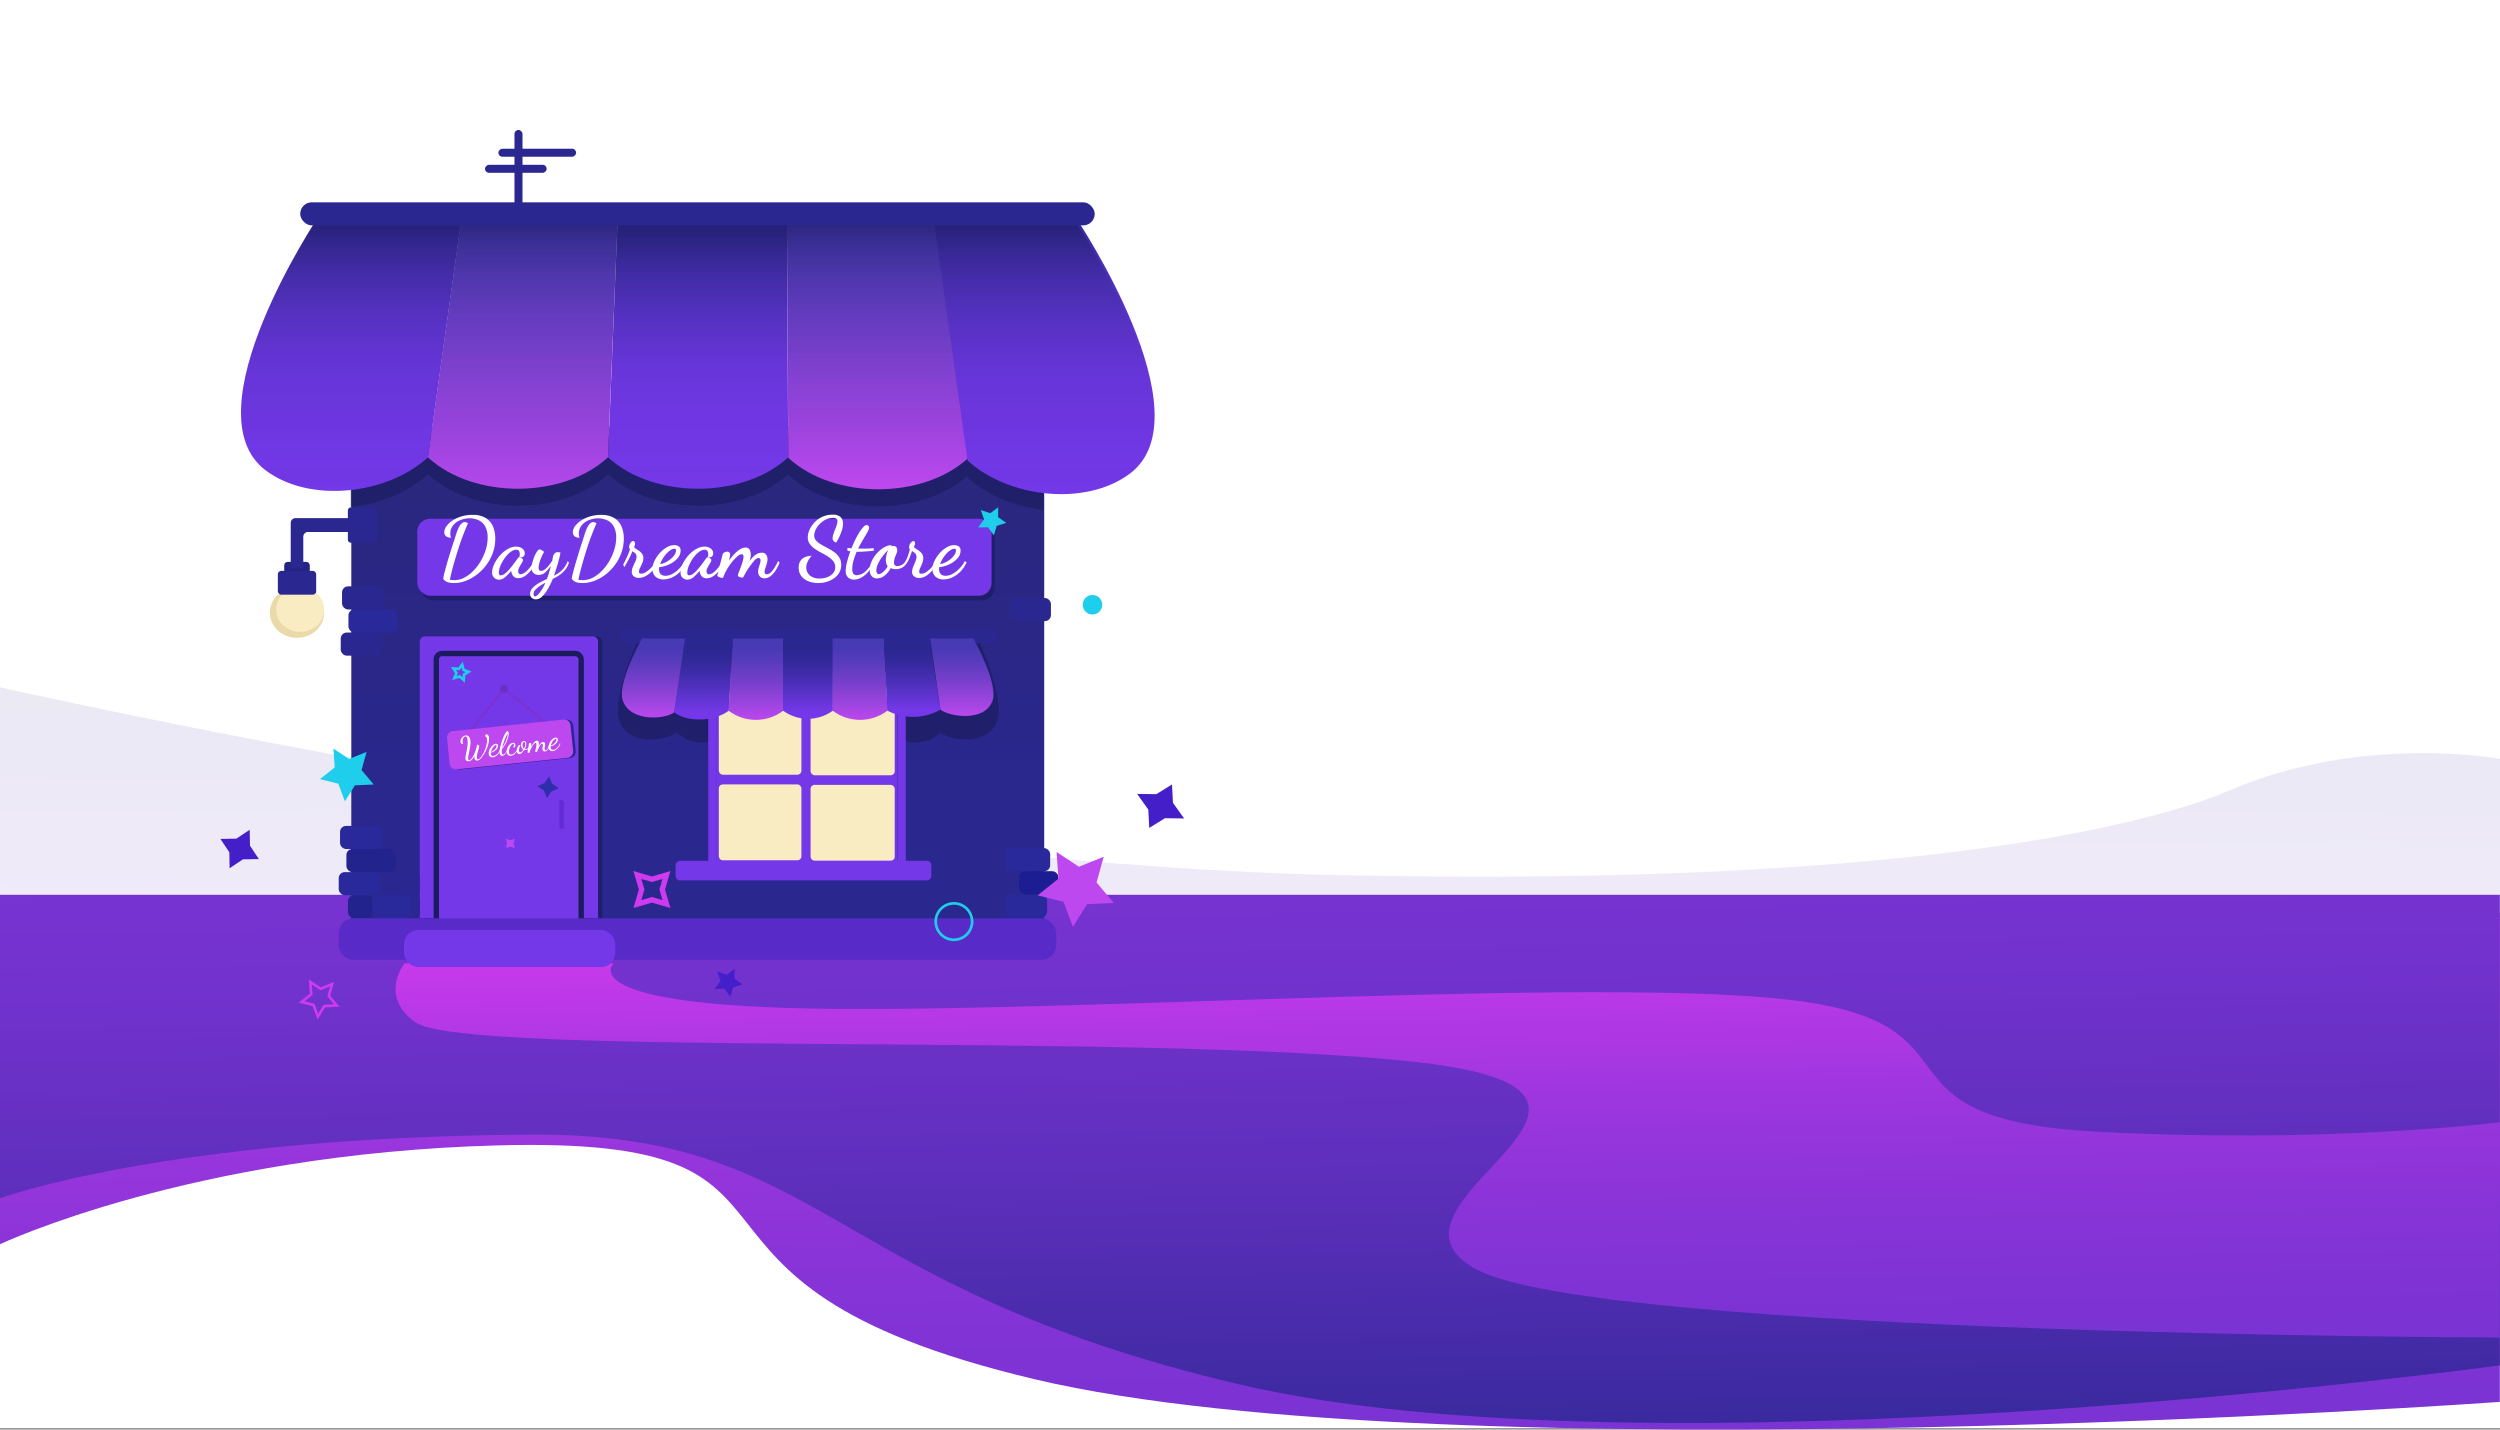<svg xmlns="http://www.w3.org/2000/svg" xmlns:xlink="http://www.w3.org/1999/xlink" viewBox="0 0 933 533.5"><rect x="0" y="0" width="933" height="533.5" fill="#808080" stroke="none"/><defs><style>.cls-1{fill:#fff;}.cls-2{opacity:0.1;fill:url(#linear-gradient);}.cls-3{fill:url(#linear-gradient-2);}.cls-4{fill:url(#linear-gradient-3);}.cls-5{fill:url(#linear-gradient-4);}.cls-6{fill:url(#linear-gradient-5);}.cls-14,.cls-39,.cls-7{fill:#1b1b60;}.cls-13,.cls-7{opacity:0.7;}.cls-26,.cls-8{fill:#7438e8;}.cls-9{fill:#2a2791;}.cls-10{fill:#23238e;}.cls-11{fill:#29299b;}.cls-12{fill:#1c1c93;}.cls-15{fill:#8f5eef;}.cls-16{fill:#f9ecc2;}.cls-17{fill:#ead9a9;}.cls-18{fill:#242484;}.cls-19{fill:url(#linear-gradient-6);}.cls-20{fill:url(#linear-gradient-7);}.cls-21{fill:url(#linear-gradient-8);}.cls-22{fill:url(#linear-gradient-9);}.cls-23{fill:url(#linear-gradient-10);}.cls-24{fill:url(#linear-gradient-11);}.cls-25{fill:url(#linear-gradient-12);}.cls-26{stroke:#1b1b60;}.cls-26,.cls-30,.cls-33,.cls-35,.cls-36,.cls-37{stroke-miterlimit:10;}.cls-26,.cls-36{stroke-width:2px;}.cls-27{fill:#582bc9;}.cls-28{fill:#6a30c6;}.cls-29{fill:#612bd8;}.cls-30,.cls-33,.cls-35,.cls-36,.cls-37{fill:none;}.cls-30{stroke:#7933d3;}.cls-31{fill:#be48ef;}.cls-32{fill:#441fc9;}.cls-33{stroke:#1fceea;}.cls-34{fill:#1fceea;}.cls-35,.cls-36,.cls-37{stroke:#ce3aed;}.cls-35{stroke-width:3px;}.cls-38{fill:#2e2eaa;}.cls-39{opacity:0.67;}.cls-40{fill:url(#linear-gradient-13);}.cls-41{fill:url(#linear-gradient-14);}.cls-42{fill:url(#linear-gradient-15);}.cls-43{fill:url(#linear-gradient-16);}.cls-44{fill:url(#linear-gradient-17);}.cls-45{fill:url(#linear-gradient-18);}</style><linearGradient id="linear-gradient" x1="-8253.38" y1="368" x2="-8255.09" y2="259.8" gradientTransform="matrix(-1, 0, 0, 1, -7787.94, 0)" gradientUnits="userSpaceOnUse"><stop offset="0" stop-color="#7933d3"/><stop offset="0.21" stop-color="#6e31ca"/><stop offset="0.58" stop-color="#522db3"/><stop offset="1" stop-color="#2a2791"/></linearGradient><linearGradient id="linear-gradient-2" x1="469.12" y1="570.79" x2="465.24" y2="324.11" gradientUnits="userSpaceOnUse"><stop offset="0" stop-color="#7933d3"/><stop offset="0.22" stop-color="#7d33d4"/><stop offset="0.43" stop-color="#8934d8"/><stop offset="0.65" stop-color="#9d36de"/><stop offset="0.87" stop-color="#ba38e7"/><stop offset="1" stop-color="#ce3aed"/></linearGradient><linearGradient id="linear-gradient-3" x1="469.27" y1="568.57" x2="465.31" y2="317.18" gradientUnits="userSpaceOnUse"><stop offset="0" stop-color="#2a2791"/><stop offset="0.17" stop-color="#3d2aa1"/><stop offset="0.52" stop-color="#5e2fbc"/><stop offset="0.81" stop-color="#7232cd"/><stop offset="1" stop-color="#7933d3"/></linearGradient><linearGradient id="linear-gradient-4" x1="542.47" y1="530.85" x2="539.56" y2="346.47" xlink:href="#linear-gradient-2"/><linearGradient id="linear-gradient-5" x1="260.41" y1="383.72" x2="260.41" y2="125.13" gradientUnits="userSpaceOnUse"><stop offset="0" stop-color="#2a2791"/><stop offset="0.37" stop-color="#2a278d"/><stop offset="0.73" stop-color="#2a2781"/><stop offset="1" stop-color="#2a2773"/></linearGradient><linearGradient id="linear-gradient-6" x1="262.58" y1="242.7" x2="262.58" y2="265.97" gradientUnits="userSpaceOnUse"><stop offset="0" stop-color="#2a2791"/><stop offset="0.21" stop-color="#34299d"/><stop offset="0.58" stop-color="#4f30bd"/><stop offset="1" stop-color="#7438e8"/></linearGradient><linearGradient id="linear-gradient-7" x1="243.87" y1="241.62" x2="243.87" y2="268.26" gradientUnits="userSpaceOnUse"><stop offset="0" stop-color="#4839b5"/><stop offset="0.16" stop-color="#543bbb"/><stop offset="0.47" stop-color="#763fcb"/><stop offset="0.87" stop-color="#ab46e6"/><stop offset="1" stop-color="#be48ef"/></linearGradient><linearGradient id="linear-gradient-8" x1="282.11" y1="241.72" x2="282.11" y2="269.17" xlink:href="#linear-gradient-7"/><linearGradient id="linear-gradient-9" x1="301.54" y1="242.66" x2="301.54" y2="265.72" xlink:href="#linear-gradient-6"/><linearGradient id="linear-gradient-10" x1="320.96" y1="241.72" x2="320.96" y2="269.17" xlink:href="#linear-gradient-7"/><linearGradient id="linear-gradient-11" x1="340.4" y1="242.56" x2="340.4" y2="265.09" xlink:href="#linear-gradient-6"/><linearGradient id="linear-gradient-12" x1="-14191.83" y1="241.56" x2="-14191.83" y2="267.69" gradientTransform="matrix(-1, 0, 0, 1, -13832.89, 0)" xlink:href="#linear-gradient-7"/><linearGradient id="linear-gradient-13" x1="327.53" y1="82.71" x2="327.53" y2="181.93" xlink:href="#linear-gradient-7"/><linearGradient id="linear-gradient-14" x1="260.52" y1="81.92" x2="260.52" y2="180.54" gradientUnits="userSpaceOnUse"><stop offset="0" stop-color="#2a2791"/><stop offset="0.17" stop-color="#442db0"/><stop offset="0.36" stop-color="#5932c8"/><stop offset="0.55" stop-color="#6835da"/><stop offset="0.76" stop-color="#7137e5"/><stop offset="1" stop-color="#7438e8"/></linearGradient><linearGradient id="linear-gradient-15" x1="195.07" y1="77.37" x2="195.07" y2="189.31" xlink:href="#linear-gradient-7"/><linearGradient id="linear-gradient-16" x1="131.15" y1="72.04" x2="131.15" y2="196.35" xlink:href="#linear-gradient-14"/><linearGradient id="linear-gradient-17" x1="-5675.32" y1="73.19" x2="-5675.32" y2="197.56" gradientTransform="matrix(-1, 0, 0, 1, -5285.64, 0)" xlink:href="#linear-gradient-14"/><linearGradient id="linear-gradient-18" x1="259.94" y1="81.63" x2="259.94" y2="185.39" gradientUnits="userSpaceOnUse"><stop offset="0" stop-color="#1b1b60" stop-opacity="0.7"/><stop offset="0.03" stop-color="#1d1c62" stop-opacity="0.61"/><stop offset="0.11" stop-color="#222068" stop-opacity="0.39"/><stop offset="0.21" stop-color="#25236d" stop-opacity="0.21"/><stop offset="0.34" stop-color="#282571" stop-opacity="0.09"/><stop offset="0.51" stop-color="#2a2772" stop-opacity="0.02"/><stop offset="1" stop-color="#2a2773" stop-opacity="0"/></linearGradient></defs><g id="Слой_2" data-name="Слой 2"><g id="Домик_с_фоном" data-name="Домик с фоном"><rect class="cls-1" width="933" height="533"/><path class="cls-2" d="M933,283.21S881.63,273.65,832,295c-30.84,13.29-123.24,36.22-333.47,31.58S0,256.5,0,256.5v89.19H933Z"/><path class="cls-3" d="M0,340.68H932.94V523.19s-392.46,28.07-546.7-8.43S320,423.82,185.66,427.46C71.22,430.56,0,464.35,0,464.35Z"/><path class="cls-4" d="M0,333.93H932.94V509.56s-317.18,43.38-471.41,6.87-153.66-93.65-263.44-93C61.86,424.3,0,447.2,0,447.2Z"/><path class="cls-5" d="M932.93,499.17s-336.54-.88-382-25.46,81.77-66-23-77.43S173.72,394.88,155,381.5c-13.81-9.87-4-22-4-22h78s-16.73,16,81,17c101.26,1,298.44-12.44,364-2.56,67.34,10.13,22,43.88,108.83,48.44S933,418.81,933,418.81Z"/><rect class="cls-6" x="131.11" y="162.26" width="258.59" height="189.06"/><path class="cls-7" d="M224.79,239.49V343.74h-6.95V244.67H165.25v99.07H158.3V239.49a2,2,0,0,1,2-2h62.56A2,2,0,0,1,224.79,239.49Z"/><path class="cls-8" d="M223.19,239.47V342.68h-6.95V244.6H163.65v98.08h-7V239.47a2,2,0,0,1,2-2h62.56A2,2,0,0,1,223.19,239.47Z"/><rect class="cls-7" x="156.87" y="195.32" width="214.34" height="28.73" rx="4.78"/><rect class="cls-8" x="155.72" y="193.6" width="214.34" height="28.73" rx="4.78"/><path class="cls-1" d="M169.22,217.59a7.2,7.2,0,0,1-2.1-.3A3.3,3.3,0,0,1,165.4,216a20,20,0,0,1,.45-2.21q.38-1.45.9-3.3t1.14-3.81c.4-1.31.8-2.55,1.19-3.74s.74-2.24,1-3.13.53-1.55.68-1.95c.06-.17.17-.42.32-.76a6.4,6.4,0,0,1,.57-1,3.68,3.68,0,0,1,.8-.9,1.6,1.6,0,0,1,1-.36,2.28,2.28,0,0,1,1.2.44c-.66,1.48-1.31,3.11-2,4.91s-1.29,3.66-1.89,5.57-1.15,3.76-1.65,5.56-.9,3.45-1.21,5a2.93,2.93,0,0,0,.71.14c.3,0,.59.05.87.05a8.28,8.28,0,0,0,3.92-1,13.17,13.17,0,0,0,3.42-2.66,18.63,18.63,0,0,0,2.74-3.72,19.72,19.72,0,0,0,1.8-4.26,15,15,0,0,0,.63-4.17,8.64,8.64,0,0,0-.87-4.15,5.32,5.32,0,0,0-2.38-2.34,7.74,7.74,0,0,0-3.48-.74,8.83,8.83,0,0,0-3.7.74,6.31,6.31,0,0,0-2.57,2,4.78,4.78,0,0,0-.94,2.92,4,4,0,0,0,.07.75,3.06,3.06,0,0,0,.22.77,2.65,2.65,0,0,1-1.94-.58,1.92,1.92,0,0,1-.59-1.44,3.88,3.88,0,0,1,.81-2.25,8.6,8.6,0,0,1,2.24-2.1,12.78,12.78,0,0,1,3.33-1.55,13.94,13.94,0,0,1,4.11-.58,9.19,9.19,0,0,1,5,1.18,6.85,6.85,0,0,1,2.7,3.2,11.67,11.67,0,0,1,.84,4.47,15.64,15.64,0,0,1-.87,5.2,17.38,17.38,0,0,1-2.41,4.57,17.93,17.93,0,0,1-3.54,3.63,16.55,16.55,0,0,1-4.26,2.4A12.83,12.83,0,0,1,169.22,217.59Z"/><path class="cls-1" d="M186.26,216.33a2.52,2.52,0,0,1-2.59-2.78,6.53,6.53,0,0,1,.5-2.4,12.12,12.12,0,0,1,1.39-2.56,13.81,13.81,0,0,1,2-2.29,10.23,10.23,0,0,1,2.44-1.66,5.89,5.89,0,0,1,2.59-.64,3.86,3.86,0,0,1,2.31.7,2.15,2.15,0,0,1,.94,1.83,1.37,1.37,0,0,1-.6,1.24,1.93,1.93,0,0,1-1.42.22c0-.19.08-.38.11-.57a3.83,3.83,0,0,0,.05-.6,2.51,2.51,0,0,0-.25-1.14,1.09,1.09,0,0,0-1.08-.51,3.28,3.28,0,0,0-1.8.6,8.45,8.45,0,0,0-1.75,1.57,14.09,14.09,0,0,0-2.55,4.38,6.25,6.25,0,0,0-.38,2c0,.67.24,1,.73,1a2.71,2.71,0,0,0,1.61-.71,13.13,13.13,0,0,0,1.79-1.79c.6-.71,1.17-1.45,1.72-2.19s1-1.39,1.42-1.92a.3.3,0,0,1,.25-.15l.5.14a2.2,2.2,0,0,1,.67.33.68.68,0,0,1,.32.57,1.75,1.75,0,0,1-.27.8q-.27.49-.63,1.08a11.15,11.15,0,0,0-.63,1.17,2.66,2.66,0,0,0-.27,1.12,1.43,1.43,0,0,0,.22.77.78.78,0,0,0,.73.37,4.09,4.09,0,0,0,2.13-1.12,12.48,12.48,0,0,0,2.8-3.81l.6.6a13.61,13.61,0,0,1-1.82,3,9.39,9.39,0,0,1-2.23,2.05,4.34,4.34,0,0,1-2.37.74,2.29,2.29,0,0,1-1.93-.82,3.21,3.21,0,0,1-.69-1.77V213a18.78,18.78,0,0,1-2.32,2.41A3.47,3.47,0,0,1,186.26,216.33Z"/><path class="cls-1" d="M200,223.69a2.43,2.43,0,0,1-1.47-.49,1.76,1.76,0,0,1-.68-1.56,3,3,0,0,1,.6-1.82,6.88,6.88,0,0,1,1.55-1.48,15.27,15.27,0,0,1,2-1.24c.73-.36,1.43-.71,2.11-1,.23-.61.49-1.39.77-2.33s.53-1.8.74-2.6a17.59,17.59,0,0,1-2.08,2.4,3.54,3.54,0,0,1-2.47,1,3.58,3.58,0,0,1-1.2-.23,2.36,2.36,0,0,1-1.06-.83,2.62,2.62,0,0,1-.42-1.56,7.75,7.75,0,0,1,.3-2,18,18,0,0,1,.75-2.29,10.41,10.41,0,0,1,1-1.87c.33-.49.63-.74.88-.74a1.86,1.86,0,0,1,.56.14,3.76,3.76,0,0,1,.71.38,1.06,1.06,0,0,1,.44.52,7.4,7.4,0,0,0-.63,1.09,17.08,17.08,0,0,0-.67,1.58c-.21.58-.38,1.15-.52,1.69a6.41,6.41,0,0,0-.2,1.43,1.66,1.66,0,0,0,.19.82.75.75,0,0,0,.72.35,2.36,2.36,0,0,0,1.44-.57,8.75,8.75,0,0,0,1.46-1.46,19.16,19.16,0,0,0,1.28-1.8,5.8,5.8,0,0,0,.12-.69,6,6,0,0,1,.22-1,2.48,2.48,0,0,1,.56-1,1.4,1.4,0,0,1,1.12-.45,2.35,2.35,0,0,1,.47,0l.54.09a9.94,9.94,0,0,1-.33,1.85c-.22.92-.51,2-.87,3.18s-.76,2.4-1.2,3.6a10.05,10.05,0,0,0,2.76-1.79,8.69,8.69,0,0,0,2.33-3.55l.53.44a7.75,7.75,0,0,1-1.43,2.75,10.72,10.72,0,0,1-2.17,2,14.75,14.75,0,0,1-2.43,1.36,34.28,34.28,0,0,1-1.85,3.79,12.14,12.14,0,0,1-2.1,2.77A3.46,3.46,0,0,1,200,223.69Zm-.32-1.16c.4,0,1-.43,1.67-1.27a15.68,15.68,0,0,0,2.19-3.79,19.45,19.45,0,0,0-2,1.18,9.86,9.86,0,0,0-1.73,1.44,2.31,2.31,0,0,0-.69,1.55,1.39,1.39,0,0,0,.14.6A.49.49,0,0,0,199.72,222.53Z"/><path class="cls-1" d="M217.2,217.59a7.32,7.32,0,0,1-2.11-.3,3.34,3.34,0,0,1-1.72-1.28c.07-.5.22-1.24.46-2.21s.54-2.07.9-3.3.74-2.5,1.14-3.81.79-2.55,1.18-3.74.74-2.24,1-3.13.53-1.55.68-1.95c.06-.17.17-.42.31-.76a8.41,8.41,0,0,1,.57-1,3.52,3.52,0,0,1,.81-.9,1.55,1.55,0,0,1,1-.36,2.25,2.25,0,0,1,1.2.44c-.65,1.48-1.31,3.11-2,4.91s-1.3,3.66-1.9,5.57-1.15,3.76-1.64,5.56-.9,3.45-1.22,5a3.16,3.16,0,0,0,.71.14c.31,0,.6.05.87.05a8.25,8.25,0,0,0,3.92-1,13.22,13.22,0,0,0,3.43-2.66,18.58,18.58,0,0,0,2.73-3.72,20.27,20.27,0,0,0,1.81-4.26,15,15,0,0,0,.63-4.17,8.64,8.64,0,0,0-.87-4.15,5.35,5.35,0,0,0-2.39-2.34,7.73,7.73,0,0,0-3.47-.74,8.8,8.8,0,0,0-3.7.74,6.28,6.28,0,0,0-2.58,2,4.84,4.84,0,0,0-.93,2.92,5,5,0,0,0,.06.75,3.58,3.58,0,0,0,.23.77,2.69,2.69,0,0,1-1.95-.58,2,2,0,0,1-.58-1.44,3.94,3.94,0,0,1,.8-2.25,8.82,8.82,0,0,1,2.25-2.1,12.78,12.78,0,0,1,3.33-1.55,13.89,13.89,0,0,1,4.11-.58,9.15,9.15,0,0,1,5,1.18,6.79,6.79,0,0,1,2.7,3.2,11.49,11.49,0,0,1,.84,4.47,15.64,15.64,0,0,1-.87,5.2,17.65,17.65,0,0,1-2.4,4.57,17.93,17.93,0,0,1-3.54,3.63,16.6,16.6,0,0,1-4.27,2.4A12.78,12.78,0,0,1,217.2,217.59Z"/><path class="cls-1" d="M238.4,215.67a2.81,2.81,0,0,1-1.89-.62,2,2,0,0,1-.73-1.66,4.78,4.78,0,0,1,.44-1.89c.3-.68.6-1.34.9-2a4.11,4.11,0,0,0,.46-1.73,1.71,1.71,0,0,0-.47-1.22,4.07,4.07,0,0,0-1.11-.81,33.26,33.26,0,0,1-1.56,3.37c-.58,1.08-1.05,1.93-1.41,2.54l-.47-.91q.44-.83,1.17-2.34c.48-1,.94-2.14,1.39-3.38a1.17,1.17,0,0,1-.32-.86,2.68,2.68,0,0,1,.51-1.55c.33-.48.66-.72,1-.72a.58.58,0,0,1,.55.42,1.81,1.81,0,0,1,.17.59,2,2,0,0,1-.14.57l-.2.6c0,.23.2.46.55.68l1.18.77a4.74,4.74,0,0,1,1.17,1.11,2.66,2.66,0,0,1,.51,1.67,4.75,4.75,0,0,1-.41,1.87c-.28.63-.55,1.22-.82,1.77a3.21,3.21,0,0,0-.41,1.42c0,.3.07.49.23.58a1,1,0,0,0,.56.15,3.33,3.33,0,0,0,1.58-.46,8.88,8.88,0,0,0,1.61-1.19,11,11,0,0,0,1.39-1.53,9.11,9.11,0,0,0,.91-1.47l.76.57a10.74,10.74,0,0,1-1.73,2.67,10.87,10.87,0,0,1-2.53,2.15A5.42,5.42,0,0,1,238.4,215.67Z"/><path class="cls-1" d="M247.7,216.24a4.26,4.26,0,0,1-3.12-1.09,3.75,3.75,0,0,1-1.09-2.74,7.18,7.18,0,0,1,.71-2.95,11.71,11.71,0,0,1,1.92-2.94,10.67,10.67,0,0,1,2.65-2.23,5.69,5.69,0,0,1,2.91-.85,3.1,3.1,0,0,1,1.56.42,1.78,1.78,0,0,1,.75,1.69,4,4,0,0,1-.7,2.25,7.19,7.19,0,0,1-1.87,1.86,11,11,0,0,1-2.57,1.35,12,12,0,0,1-2.83.67,2.56,2.56,0,0,0-.05.27c0,.1,0,.25,0,.46a5.1,5.1,0,0,0,0,.55,2.92,2.92,0,0,0,.27.84,1.89,1.89,0,0,0,.73.76,2.62,2.62,0,0,0,1.39.32,5.41,5.41,0,0,0,2.67-.75,10.5,10.5,0,0,0,2.53-2,12,12,0,0,0,2-2.75l.63.51a11.73,11.73,0,0,1-2.2,3.31,10.26,10.26,0,0,1-3,2.22A7.67,7.67,0,0,1,247.7,216.24Zm-1.33-5.72a6.33,6.33,0,0,0,1.83-.57,10.38,10.38,0,0,0,1.94-1.2,7.24,7.24,0,0,0,1.54-1.6,3.05,3.05,0,0,0,.6-1.75.66.66,0,0,0-.13-.48.57.57,0,0,0-.41-.13,2.79,2.79,0,0,0-1.52.53,8.25,8.25,0,0,0-1.55,1.36,11.48,11.48,0,0,0-1.35,1.84A11.29,11.29,0,0,0,246.37,210.52Z"/><path class="cls-1" d="M256.58,216.33a2.52,2.52,0,0,1-2.59-2.78,6.53,6.53,0,0,1,.5-2.4,12.12,12.12,0,0,1,1.39-2.56,13.81,13.81,0,0,1,2-2.29,10.23,10.23,0,0,1,2.44-1.66,5.89,5.89,0,0,1,2.59-.64,3.86,3.86,0,0,1,2.31.7,2.15,2.15,0,0,1,.94,1.83,1.37,1.37,0,0,1-.6,1.24,1.93,1.93,0,0,1-1.42.22c0-.19.08-.38.11-.57a3.83,3.83,0,0,0,.05-.6,2.51,2.51,0,0,0-.25-1.14,1.09,1.09,0,0,0-1.08-.51,3.28,3.28,0,0,0-1.8.6,8.72,8.72,0,0,0-1.75,1.57,14.09,14.09,0,0,0-2.55,4.38,6.25,6.25,0,0,0-.38,2c0,.67.24,1,.73,1a2.71,2.71,0,0,0,1.61-.71,13.13,13.13,0,0,0,1.79-1.79c.6-.71,1.17-1.45,1.72-2.19s1-1.39,1.42-1.92A.3.3,0,0,1,264,208l.49.14a2.37,2.37,0,0,1,.68.33.67.67,0,0,1,.31.57,1.75,1.75,0,0,1-.27.8q-.27.49-.63,1.08a11.15,11.15,0,0,0-.63,1.17,2.66,2.66,0,0,0-.27,1.12,1.43,1.43,0,0,0,.22.77.78.78,0,0,0,.73.37,4.09,4.09,0,0,0,2.13-1.12,12.48,12.48,0,0,0,2.8-3.81l.6.6a13.61,13.61,0,0,1-1.82,3,9.39,9.39,0,0,1-2.23,2.05,4.34,4.34,0,0,1-2.37.74,2.29,2.29,0,0,1-1.93-.82,3.21,3.21,0,0,1-.69-1.77V213a18.78,18.78,0,0,1-2.32,2.41A3.47,3.47,0,0,1,256.58,216.33Z"/><path class="cls-1" d="M285.37,215.83a2.25,2.25,0,0,1-1.83-.73,2.62,2.62,0,0,1-.61-1.74,4.88,4.88,0,0,1,.23-1.45c.14-.49.29-1,.44-1.44a4.3,4.3,0,0,0,.22-1.28,1,1,0,0,0-.21-.74.69.69,0,0,0-.52-.21,2.57,2.57,0,0,0-1.69,1.11,32.23,32.23,0,0,0-2.38,3.22,16.86,16.86,0,0,0-.95,1.6c-.3.55-.56,1-.79,1.4a4,4,0,0,1-.74-.09,3.84,3.84,0,0,1-.81-.27.53.53,0,0,1-.35-.46,4.08,4.08,0,0,1,.32-1.11c.21-.54.45-1.18.72-1.91s.52-1.44.73-2.15a6.46,6.46,0,0,0,.32-1.78,1.37,1.37,0,0,0-.16-.7.55.55,0,0,0-.51-.25,2.67,2.67,0,0,0-1.59.79,15.31,15.31,0,0,0-2,2.07,21.71,21.71,0,0,0-1.93,2.84,20.23,20.23,0,0,0-1.47,3.15,3.39,3.39,0,0,1-.85-.14,4.59,4.59,0,0,1-.89-.35c-.25-.14-.38-.26-.38-.36s.08-.33.22-.91.33-1.3.54-2.16.43-1.75.67-2.66l.6-2.37c.06-.23.29-.43.69-.61a2.62,2.62,0,0,1,1-.27,1.08,1.08,0,0,1,.76.28,1,1,0,0,1,.32.76,4.49,4.49,0,0,1-.13.92c-.08.4-.19.85-.31,1.36.44-.59.91-1.18,1.4-1.76a14.29,14.29,0,0,1,1.55-1.56,9,9,0,0,1,1.61-1.11,3.55,3.55,0,0,1,1.6-.41,1.59,1.59,0,0,1,1.58.84,4.12,4.12,0,0,1,.41,1.82,5.29,5.29,0,0,1-.06.8,7,7,0,0,1-.18.79c-.07.27-.17.58-.3.94a12.46,12.46,0,0,1,1.31-1.63,6.31,6.31,0,0,1,1.54-1.19,3.63,3.63,0,0,1,1.74-.44,1.86,1.86,0,0,1,1.7.74,3,3,0,0,1,.48,1.63,6,6,0,0,1-.27,1.72q-.27.9-.54,1.71a4.5,4.5,0,0,0-.27,1.37,1.09,1.09,0,0,0,.16.59.67.67,0,0,0,.63.27,2.37,2.37,0,0,0,1.65-.79,9.91,9.91,0,0,0,1.46-2,22.49,22.49,0,0,0,1.16-2.19l.54.66a17.11,17.11,0,0,1-1.32,2.64,8.48,8.48,0,0,1-1.88,2.24A3.73,3.73,0,0,1,285.37,215.83Z"/><path class="cls-1" d="M305.28,217.59a9.73,9.73,0,0,1-3.49-.63,6.22,6.22,0,0,1-2.71-1.93,5,5,0,0,1-1-3.22,4.18,4.18,0,0,1,.76-2.67,4,4,0,0,1,1.9-1.34,6.76,6.76,0,0,1,2.21-.38,7.86,7.86,0,0,0-1.53,2.21,5.23,5.23,0,0,0-.53,2.18,3.86,3.86,0,0,0,.56,2,4.08,4.08,0,0,0,1.66,1.51,5.8,5.8,0,0,0,2.75.59,8.38,8.38,0,0,0,2.76-.47,5.3,5.3,0,0,0,2.21-1.43,3.36,3.36,0,0,0,.87-2.37,3.47,3.47,0,0,0-.74-2.23,7.85,7.85,0,0,0-1.91-1.67c-.78-.5-1.6-1-2.47-1.42a27.09,27.09,0,0,1-2.46-1.47,7.3,7.3,0,0,1-1.91-1.84,4.13,4.13,0,0,1-.75-2.49,6.91,6.91,0,0,1,.65-2.77,9.9,9.9,0,0,1,1.85-2.76,9.13,9.13,0,0,1,2.91-2.1,8.73,8.73,0,0,1,3.79-.81,4.19,4.19,0,0,1,3.07.92,3.3,3.3,0,0,1,.88,2.4,8.52,8.52,0,0,1-.41,2.49,17.08,17.08,0,0,1-1,2.53,21.86,21.86,0,0,1-1.12,2.06,1.9,1.9,0,0,1-1-.56,1.53,1.53,0,0,1-.35-1.05,4.81,4.81,0,0,1,.27-1.49q.27-.82.63-1.71c.24-.59.46-1.16.63-1.72a4.9,4.9,0,0,0,.27-1.47,1.15,1.15,0,0,0-.33-.88,2,2,0,0,0-1.34-.32A5.91,5.91,0,0,0,308,194a8.27,8.27,0,0,0-3.64,3.81,5.14,5.14,0,0,0-.5,2,2.79,2.79,0,0,0,.72,1.94,7.77,7.77,0,0,0,1.88,1.47c.77.45,1.58.89,2.44,1.33a20,20,0,0,1,2.43,1.49,7,7,0,0,1,1.88,2,5,5,0,0,1,.73,2.78,5.72,5.72,0,0,1-.74,2.91,6.79,6.79,0,0,1-2,2.13,10,10,0,0,1-2.8,1.33A11,11,0,0,1,305.28,217.59Z"/><path class="cls-1" d="M318.71,216.3a3.12,3.12,0,0,1-2.24-.82,3.32,3.32,0,0,1-.86-2.5,13.86,13.86,0,0,1,.49-3.22c.33-1.29.75-2.62,1.25-4l-.52-.11a2.41,2.41,0,0,1-.58-.17v-1l.83.09.68.07c.45-1.12.92-2.2,1.44-3.24a32,32,0,0,1,1.55-2.8,12,12,0,0,1,1.47-1.94,1.86,1.86,0,0,1,1.23-.71,1,1,0,0,1,.6.23.85.85,0,0,1,.29.68,4.14,4.14,0,0,1-.65,1.8c-.43.78-1,1.7-1.6,2.74s-1.24,2.15-1.83,3.33h1c.93,0,1.76,0,2.51,0s1.51-.09,2.29-.18v1c-1.16.11-2.22.19-3.19.26s-1.89.1-2.78.12h-.38a30.17,30.17,0,0,0-1.15,3.18,10.89,10.89,0,0,0-.49,3.18,3.05,3.05,0,0,0,.41,1.83,1.51,1.51,0,0,0,1.29.54,5,5,0,0,0,3.24-1.44,12.56,12.56,0,0,0,2.9-3.9l.44.31a15.05,15.05,0,0,1-2,3.38,10.12,10.12,0,0,1-2.64,2.39A5.57,5.57,0,0,1,318.71,216.3Z"/><path class="cls-1" d="M327.43,215.86a2.56,2.56,0,0,1-2.14-.87,3.28,3.28,0,0,1-.7-2.14,8.17,8.17,0,0,1,.58-3.06,10.93,10.93,0,0,1,1.49-2.58,11.7,11.7,0,0,1,1.94-2,11,11,0,0,1,2-1.27,3.85,3.85,0,0,1,1.53-.44,2.24,2.24,0,0,1,.44.06.59.59,0,0,1,.41.32l.21-.1a.88.88,0,0,1,.24,0,1.18,1.18,0,0,1,1.15.51,2.34,2.34,0,0,1,.27,1.11,3.22,3.22,0,0,1-.3,1.23q-.3.69-.6,1.53a5.67,5.67,0,0,0-.3,1.91,1.08,1.08,0,0,0,1.11,1.17,3.44,3.44,0,0,0,2-.55,4.29,4.29,0,0,0,1.29-1.47,11.47,11.47,0,0,0,.86-2c.23-.72.45-1.45.66-2.16a1.21,1.21,0,0,1-.28-.79,2.5,2.5,0,0,1,.28-1.22,2.77,2.77,0,0,1,.65-.82,1.06,1.06,0,0,1,.58-.3c.34,0,.54.12.6.38a2.31,2.31,0,0,1,.1.6,2.05,2.05,0,0,1-.17.57,1.71,1.71,0,0,0-.18.57c0,.21.18.42.52.64s.75.48,1.19.78a4.81,4.81,0,0,1,1.18,1.12,2.68,2.68,0,0,1,.52,1.69,5.13,5.13,0,0,1-.37,1.9c-.26.63-.51,1.22-.76,1.77a3.39,3.39,0,0,0-.38,1.42.69.69,0,0,0,.23.62,1.13,1.13,0,0,0,.56.14,3.08,3.08,0,0,0,1.53-.46,7.69,7.69,0,0,0,1.56-1.19,11.46,11.46,0,0,0,1.36-1.53,7.38,7.38,0,0,0,.89-1.47l.63.45a13.9,13.9,0,0,1-1.67,2.68,10.25,10.25,0,0,1-2.36,2.21,4.8,4.8,0,0,1-2.73.89,2.88,2.88,0,0,1-1.92-.63,2,2,0,0,1-.74-1.62,5.15,5.15,0,0,1,.41-1.92c.28-.68.55-1.33.83-2a4.41,4.41,0,0,0,.41-1.71,1.76,1.76,0,0,0-.54-1.34,4.92,4.92,0,0,0-1.14-.84q-.37,1.14-.84,2.34a10.74,10.74,0,0,1-1.12,2.19,5.27,5.27,0,0,1-1.67,1.62,4.81,4.81,0,0,1-2.53.61,4.09,4.09,0,0,1-.93-.12,7.93,7.93,0,0,1-.87-.26,8.06,8.06,0,0,1-2.23,2.74A4.53,4.53,0,0,1,327.43,215.86Zm.61-1.58a2,2,0,0,0,1-.41,6.77,6.77,0,0,0,1.23-1.1,5.4,5.4,0,0,0,1-1.43,4.43,4.43,0,0,1-.67-2.66,5.72,5.72,0,0,1,.12-1,9.87,9.87,0,0,1,.31-1.31,5.16,5.16,0,0,1,.49-1.15,18.74,18.74,0,0,0-3.51,4.5,9.73,9.73,0,0,0-.69,1.58,4.75,4.75,0,0,0-.26,1.47,1.91,1.91,0,0,0,.27,1.18A.86.86,0,0,0,328,214.28Z"/><path class="cls-1" d="M352.18,216.24a4.22,4.22,0,0,1-3.11-1.09,3.71,3.71,0,0,1-1.09-2.74,7,7,0,0,1,.71-2.95,11.67,11.67,0,0,1,1.91-2.94,10.71,10.71,0,0,1,2.66-2.23,5.63,5.63,0,0,1,2.9-.85,3.16,3.16,0,0,1,1.57.42,1.8,1.8,0,0,1,.74,1.69,4,4,0,0,1-.69,2.25,7.35,7.35,0,0,1-1.87,1.86,11.29,11.29,0,0,1-2.58,1.35,11.92,11.92,0,0,1-2.82.67,1.28,1.28,0,0,0-.05.27c0,.1,0,.25,0,.46s0,.29.05.55a2.42,2.42,0,0,0,.27.84,1.89,1.89,0,0,0,.73.76,2.6,2.6,0,0,0,1.39.32,5.47,5.47,0,0,0,2.67-.75,10.7,10.7,0,0,0,2.53-2,11.91,11.91,0,0,0,2-2.75l.63.51a11.92,11.92,0,0,1-2.19,3.31,10.4,10.4,0,0,1-3,2.22A7.68,7.68,0,0,1,352.18,216.24Zm-1.33-5.72a6.48,6.48,0,0,0,1.84-.57,10.71,10.71,0,0,0,1.94-1.2,7.42,7.42,0,0,0,1.53-1.6,3.05,3.05,0,0,0,.6-1.75.71.71,0,0,0-.12-.48.59.59,0,0,0-.41-.13,2.77,2.77,0,0,0-1.52.53,8,8,0,0,0-1.55,1.36,11.53,11.53,0,0,0-1.36,1.84A11.29,11.29,0,0,0,350.85,210.52Z"/><rect class="cls-9" x="153.42" y="334.09" width="3.28" height="8.62" rx="1.64"/><rect class="cls-10" x="129.86" y="334.09" width="9.19" height="8.62" rx="2.24"/><rect class="cls-11" x="139.05" y="334.09" width="14.37" height="8.56" rx="2.24"/><rect class="cls-11" x="126.41" y="325.47" width="15.6" height="8.62" rx="2.24"/><rect class="cls-10" x="129.28" y="316.85" width="18.39" height="8.62" rx="2.24"/><rect class="cls-11" x="126.9" y="308.23" width="15.6" height="8.62" rx="2.24"/><rect class="cls-9" x="141.93" y="325.47" width="14.77" height="8.62" rx="2.24"/><rect class="cls-9" x="376.61" y="223.18" width="15.6" height="8.62" rx="2.24"/><rect class="cls-11" x="130.04" y="227.45" width="18.39" height="8.62" rx="2.24"/><rect class="cls-9" x="127.16" y="236.07" width="15.6" height="8.62" rx="2.24"/><rect class="cls-9" x="127.65" y="218.83" width="15.6" height="8.62" rx="2.24"/><rect class="cls-11" x="375.18" y="333.81" width="15.6" height="8.62" rx="2.24"/><rect class="cls-12" x="380.4" y="325.14" width="14.59" height="8.62" rx="2.24"/><rect class="cls-11" x="375.23" y="316.52" width="16.69" height="8.62" rx="2.24"/><g class="cls-13"><path class="cls-14" d="M372.37,268.34c-2.91,10.35-17.77,8.15-21.39,5a13.49,13.49,0,0,1-18.81-.13,14.55,14.55,0,0,1-20.87,0,13.48,13.48,0,0,1-18.94,0,14.55,14.55,0,0,1-20.87,0,13.49,13.49,0,0,1-19,0c-3.37,3.26-18.57,5.64-21.52-4.83-2.36-8.4,7.32-30.07,7.32-30.07H365S374.73,259.94,372.37,268.34Z"/></g><rect class="cls-9" x="252.22" y="322.29" width="96.27" height="9.6" rx="1.13"/><rect class="cls-15" x="298.57" y="214.18" width="5.36" height="78.64" rx="1.54" transform="translate(47.74 554.75) rotate(-90)"/><rect class="cls-8" x="267.41" y="255.72" width="67.35" height="67.35"/><rect class="cls-8" x="334.89" y="252.26" width="3.14" height="70.03"/><rect class="cls-8" x="264.33" y="252.26" width="3.14" height="70.03"/><rect class="cls-16" x="268.26" y="255.4" width="30.83" height="33.72" rx="1.5"/><rect class="cls-16" x="302.51" y="255.6" width="31.4" height="33.72" rx="1.5"/><rect class="cls-16" x="268.26" y="292.74" width="30.83" height="28.33" rx="1.5"/><rect class="cls-16" x="302.51" y="292.91" width="31.4" height="28.33" rx="1.5"/><rect class="cls-8" x="296.19" y="277.19" width="7.32" height="95.44" rx="1.62" transform="translate(-25.06 624.76) rotate(-90)"/><ellipse class="cls-17" cx="110.84" cy="228.6" rx="10.14" ry="9.45"/><ellipse class="cls-16" cx="112.04" cy="227.49" rx="8.95" ry="8.34"/><rect class="cls-18" x="106.07" y="209.7" width="9.54" height="5.56" rx="1.27"/><rect class="cls-9" x="103.69" y="213.04" width="14.31" height="8.89" rx="1.27"/><path class="cls-9" d="M137.9,193.36H110.3a1.8,1.8,0,0,0-1.8,1.8V212h4.69V200.29a1.75,1.75,0,0,1,1.76-1.75h23Z"/><path class="cls-9" d="M131,189.34h9.74a0,0,0,0,1,0,0v13.22a0,0,0,0,1,0,0H131a1.18,1.18,0,0,1-1.18-1.18V190.52A1.18,1.18,0,0,1,131,189.34Z"/><rect class="cls-9" x="231.54" y="234.69" width="140.3" height="5.36" rx="1.46"/><path class="cls-19" d="M272,265.19h0c-5.12,4-15.25,4.63-20.37.64l4-27.56h17.87Z"/><path class="cls-20" d="M251.63,265.83c-3.14,2.54-16.3,3.83-19.19-4.33-2.31-6.48,7.15-23.23,7.15-23.23h16.08Z"/><path class="cls-21" d="M292.36,265.19h0a16.88,16.88,0,0,1-20.49,0h0l1.67-26.92h18.82Z"/><path class="cls-22" d="M310.85,265.19h0a15.71,15.71,0,0,1-18.63,0h0V238.27h18.63Z"/><path class="cls-23" d="M331.21,265.19h0a16.88,16.88,0,0,1-20.49,0h0V238.27h19.12Z"/><path class="cls-24" d="M351,264.85a20.93,20.93,0,0,1-19.89.34h0l-1.23-26.92h17Z"/><path class="cls-25" d="M351,264.85c3.13,2.54,16.52,4.81,19.41-3.35,2.3-6.48-7.15-23.23-7.15-23.23H347.14Z"/><rect class="cls-26" x="162.82" y="243.89" width="54.08" height="100.72" rx="2.18"/><rect class="cls-27" x="126.41" y="342.71" width="267.78" height="15.52" rx="5.47"/><rect class="cls-8" x="150.78" y="347.06" width="78.82" height="13.85" rx="5.3"/><rect class="cls-28" x="209.18" y="298.83" width="1.37" height="10.69" rx="0.69"/><rect class="cls-29" x="208.73" y="298.52" width="1.37" height="10.69" rx="0.69"/><polygon class="cls-30" points="175.41 273.01 188.01 257.11 204.13 270.01 175.41 273.01"/><path class="cls-9" d="M212.81,282.89l-41.36,4.32a2.38,2.38,0,0,1-2.59-2.16l-1-9.52a2.41,2.41,0,0,1,2.11-2.65l41.36-4.31a2.37,2.37,0,0,1,2.59,2.15l.95,9.52A2.41,2.41,0,0,1,212.81,282.89Z"/><path class="cls-31" d="M211.75,282.81l-41.36,4.32A2.39,2.39,0,0,1,167.8,285l-.94-9.51a2.39,2.39,0,0,1,2.11-2.65l41.36-4.32a2.37,2.37,0,0,1,2.58,2.16l1,9.51A2.4,2.4,0,0,1,211.75,282.81Z"/><path class="cls-1" d="M174.86,284.08a1.1,1.1,0,0,1-.31,0,1,1,0,0,1-.36-.11.76.76,0,0,1-.31-.26,1,1,0,0,1-.17-.5,3.83,3.83,0,0,1,.07-1l.29-1.53c.09-.46.18-.93.26-1.4a11.4,11.4,0,0,0,.18-1.43,8.52,8.52,0,0,0,0-1.43c0-.3-.07-.57-.11-.81a1.16,1.16,0,0,0-.25-.56.53.53,0,0,0-.5-.16.82.82,0,0,0-.52.24,1.51,1.51,0,0,0-.31.51,2.89,2.89,0,0,0-.15,1.29,1.49,1.49,0,0,0,.2.7.84.84,0,0,1-.73-.19.93.93,0,0,1-.27-.6,1.84,1.84,0,0,1,.09-.76,2.8,2.8,0,0,1,.4-.74,2.56,2.56,0,0,1,.65-.58,1.83,1.83,0,0,1,.81-.28,1.25,1.25,0,0,1,1.19.47,2.93,2.93,0,0,1,.54,1.56,8.08,8.08,0,0,1-.06,1.82c-.09.65-.21,1.3-.35,2-.07.36-.14.72-.22,1.08s-.13.69-.17,1a3.25,3.25,0,0,0,0,.87.64.64,0,0,0,.1.33.28.28,0,0,0,.26.08,1.12,1.12,0,0,0,.63-.35,3.83,3.83,0,0,0,.64-.82,11.91,11.91,0,0,0,.6-1.13c.19-.4.36-.82.51-1.24s.26-.83.36-1.21a4.34,4.34,0,0,0,.14-1,.76.76,0,0,1,.62.16.7.7,0,0,1,.23.39,1.72,1.72,0,0,1-.09.54c-.06.25-.15.55-.27.91s-.17.63-.26,1a8.13,8.13,0,0,0-.22,1,3.86,3.86,0,0,0,0,1,.86.86,0,0,0,.1.34c0,.08.14.11.28.1a1.28,1.28,0,0,0,.72-.41,5.64,5.64,0,0,0,.79-1,13.31,13.31,0,0,0,.77-1.41,17.21,17.21,0,0,0,.64-1.6,11.85,11.85,0,0,0,.39-1.62,5.4,5.4,0,0,0,.07-1.42,1.62,1.62,0,0,0-.29-.88.89.89,0,0,0-.53-.32,1.41,1.41,0,0,1,.34-.48.72.72,0,0,1,.35-.19.7.7,0,0,1,.53.29,1.67,1.67,0,0,1,.35,1,5,5,0,0,1-.09,1.5,12.64,12.64,0,0,1-.47,1.8,16.28,16.28,0,0,1-.77,1.84,12.72,12.72,0,0,1-1,1.63,5.8,5.8,0,0,1-1,1.21,2,2,0,0,1-1,.52,1,1,0,0,1-.49-.06,1,1,0,0,1-.41-.27.85.85,0,0,1-.21-.51,2,2,0,0,1,0-.41,3.92,3.92,0,0,1,.09-.53,7.76,7.76,0,0,1-1.07,1.47A1.84,1.84,0,0,1,174.86,284.08Z"/><path class="cls-1" d="M184,282.61a1.37,1.37,0,0,1-1.14-.29,1.38,1.38,0,0,1-.47-1,2.67,2.67,0,0,1,.15-1.15,4.41,4.41,0,0,1,.59-1.19,3.83,3.83,0,0,1,.88-.95,2.08,2.08,0,0,1,1-.44,1.11,1.11,0,0,1,.54.1.67.67,0,0,1,.3.58,1.49,1.49,0,0,1-.18.87,2.76,2.76,0,0,1-.61.78,4.09,4.09,0,0,1-.89.6,4.33,4.33,0,0,1-1,.37,1.09,1.09,0,0,0,0,.18c0,.06,0,.13,0,.19a1.88,1.88,0,0,0,.06.31,1,1,0,0,0,.16.31.79.79,0,0,0,.31.22,1,1,0,0,0,.48,0,1.82,1.82,0,0,0,1-.39,3.57,3.57,0,0,0,.84-.85,4.71,4.71,0,0,0,.62-1.12l.18.11a4.34,4.34,0,0,1-.68,1.34,3.74,3.74,0,0,1-1,.93A2.54,2.54,0,0,1,184,282.61Zm-.76-2a3.79,3.79,0,0,0,.68-.36,5.13,5.13,0,0,0,.69-.56,2.83,2.83,0,0,0,.54-.68,1.33,1.33,0,0,0,.16-.74.25.25,0,0,0-.07-.18s-.1-.05-.19,0a1,1,0,0,0-.56.26,2.74,2.74,0,0,0-.53.62,5.27,5.27,0,0,0-.45.81A3.63,3.63,0,0,0,183.19,280.62Z"/><path class="cls-1" d="M187.53,282.07a.78.78,0,0,1-.76-.28,1.61,1.61,0,0,1-.3-.86,5.21,5.21,0,0,1,.07-1.38,16,16,0,0,1,.39-1.72c.17-.6.36-1.2.58-1.78s.44-1.11.67-1.59a9.46,9.46,0,0,1,.65-1.16c.21-.29.38-.45.52-.46a.25.25,0,0,1,.24.13,1.43,1.43,0,0,1,.18.35,3,3,0,0,1,.09.38,3.21,3.21,0,0,1-.08.86,10.91,10.91,0,0,1-.32,1.2c-.15.44-.34.89-.55,1.35a12.24,12.24,0,0,1-.74,1.33,6.78,6.78,0,0,1-.87,1.12,4.85,4.85,0,0,0-.05.64,3.43,3.43,0,0,0,0,.56,1.39,1.39,0,0,0,.2.66.43.43,0,0,0,.4.17.94.94,0,0,0,.59-.34,3.63,3.63,0,0,0,.51-.78,5.94,5.94,0,0,0,.39-1l.22.08a6.07,6.07,0,0,1-.88,1.75A1.67,1.67,0,0,1,187.53,282.07Zm-.15-3a8.26,8.26,0,0,0,.68-1.05,10.68,10.68,0,0,0,.59-1.17c.18-.41.33-.79.46-1.16a8.29,8.29,0,0,0,.28-1,2.31,2.31,0,0,0,.07-.68c0-.05,0-.09,0-.1a.05.05,0,0,0,0,0c-.06,0-.16.11-.28.32a9,9,0,0,0-.44.85c-.16.35-.32.75-.49,1.2s-.31.9-.45,1.39A12.93,12.93,0,0,0,187.38,279Z"/><path class="cls-1" d="M190.64,282.06a1.28,1.28,0,0,1-1-.28,1.61,1.61,0,0,1-.49-1.12,3.22,3.22,0,0,1,.11-1.19,3.6,3.6,0,0,1,.49-1.07,3.11,3.11,0,0,1,.76-.81,1.83,1.83,0,0,1,.89-.36.75.75,0,0,1,.69.2,1.08,1.08,0,0,1,.25.58,1.23,1.23,0,0,1-.1.63.48.48,0,0,1-.4.33.4.4,0,0,1-.35-.16.87.87,0,0,0,.24-.39,1.27,1.27,0,0,0,.07-.58.36.36,0,0,0-.07-.19.24.24,0,0,0-.2,0,1,1,0,0,0-.61.35,3.35,3.35,0,0,0-.54.78,5.86,5.86,0,0,0-.36,1,2.79,2.79,0,0,0-.08.93,1.3,1.3,0,0,0,.23.64.7.7,0,0,0,.7.24,1.89,1.89,0,0,0,.91-.36,3.26,3.26,0,0,0,.81-.84,3.83,3.83,0,0,0,.55-1.21l.19.13a4.16,4.16,0,0,1-.62,1.37,4,4,0,0,1-1,1A2.34,2.34,0,0,1,190.64,282.06Z"/><path class="cls-1" d="M193.94,281.43a.78.78,0,0,1-.75-.26,1.39,1.39,0,0,1-.28-.74,2.67,2.67,0,0,1,0-.79,3.52,3.52,0,0,1,.24-.78,2.47,2.47,0,0,1,.38-.6A.83.83,0,0,1,194,278h.15a.33.33,0,0,1,.14,0,2.11,2.11,0,0,0-.22.41,4.18,4.18,0,0,0-.22.6q-.09.33-.15.66a2.11,2.11,0,0,0,0,.55.82.82,0,0,0,.16.47.35.35,0,0,0,.32.13,1,1,0,0,0,.53-.33,4.34,4.34,0,0,0,.58-.72,1.86,1.86,0,0,1-.59-.68,2.66,2.66,0,0,1-.27-.93,2,2,0,0,1,.06-.69,1.49,1.49,0,0,1,.34-.6,1,1,0,0,1,.64-.29.77.77,0,0,1,.69.2,1.27,1.27,0,0,1,.24.65,2.88,2.88,0,0,1-.12,1,6,6,0,0,1-.45,1.13.82.82,0,0,0,.41,0,1.22,1.22,0,0,0,.42-.12,1.53,1.53,0,0,0,.44-.32,1.33,1.33,0,0,0,.32-.56l.17.11a1.65,1.65,0,0,1-.58.9,1.56,1.56,0,0,1-.8.33,1,1,0,0,1-.3,0l-.27-.05a4.44,4.44,0,0,1-.8,1A1.71,1.71,0,0,1,193.94,281.43Zm1.58-2a5.68,5.68,0,0,0,.39-1,2.39,2.39,0,0,0,.1-.93.9.9,0,0,0-.13-.46.3.3,0,0,0-.28-.13c-.14,0-.29.15-.43.39a1.49,1.49,0,0,0-.16.88,2.47,2.47,0,0,0,.17.66A1.48,1.48,0,0,0,195.52,279.46Z"/><path class="cls-1" d="M203.37,280.43a.74.74,0,0,1-.65-.2,1.1,1.1,0,0,1-.26-.61,2,2,0,0,1,0-.59l.12-.59a2.26,2.26,0,0,0,0-.5.45.45,0,0,0-.13-.31.31.31,0,0,0-.23-.06c-.18,0-.38.18-.58.51a15.38,15.38,0,0,0-.76,1.37,4.16,4.16,0,0,0-.27.62c-.07.21-.14.4-.2.56h-.26a1.18,1.18,0,0,1-.27-.06.18.18,0,0,1-.13-.14,1.63,1.63,0,0,1,.07-.41c.05-.22.12-.48.18-.76s.13-.58.18-.87a2.86,2.86,0,0,0,0-.74.63.63,0,0,0-.1-.3.21.21,0,0,0-.22-.1,1,1,0,0,0-.59.38,5.88,5.88,0,0,0-.65.89,11,11,0,0,0-.61,1.19,6.14,6.14,0,0,0-.43,1.27,1.52,1.52,0,0,1-.28,0,.82.82,0,0,1-.29-.08c-.09,0-.13-.07-.14-.11a3.55,3.55,0,0,1,.07-.4c0-.24.11-.53.17-.87s.12-.69.17-1a5.12,5.12,0,0,0,.06-.91.53.53,0,0,1,.21-.22.74.74,0,0,1,.33-.12.34.34,0,0,1,.27.06.35.35,0,0,1,.12.24,2.3,2.3,0,0,1,0,.48c0,.22-.07.47-.11.74.13-.26.28-.52.45-.8a7,7,0,0,1,.54-.74,3.45,3.45,0,0,1,.58-.57,1.24,1.24,0,0,1,.61-.26.52.52,0,0,1,.55.23,1.61,1.61,0,0,1,.21.64,3.13,3.13,0,0,1,0,.53,4.35,4.35,0,0,1-.06.52c0,.16-.07.31-.1.43a6.84,6.84,0,0,1,.44-.85,2.91,2.91,0,0,1,.56-.68,1.27,1.27,0,0,1,.69-.31.61.61,0,0,1,.58.19,1,1,0,0,1,.21.55,2.31,2.31,0,0,1,0,.68c0,.24-.09.48-.14.71a2.12,2.12,0,0,0,0,.58.49.49,0,0,0,.1.26.24.24,0,0,0,.27.09.81.81,0,0,0,.58-.37,3.91,3.91,0,0,0,.46-.79,7.65,7.65,0,0,0,.34-.89l.17.19a6.5,6.5,0,0,1-.37,1,3.45,3.45,0,0,1-.6.9A1.31,1.31,0,0,1,203.37,280.43Z"/><path class="cls-1" d="M206.32,280.28a1.42,1.42,0,0,1-1.13-.29,1.44,1.44,0,0,1-.48-1,2.94,2.94,0,0,1,.15-1.14,5.14,5.14,0,0,1,.59-1.2,4,4,0,0,1,.88-.95,2.13,2.13,0,0,1,1-.43,1,1,0,0,1,.53.09.67.67,0,0,1,.3.58,1.6,1.6,0,0,1-.17.88,2.77,2.77,0,0,1-.62.77,4.25,4.25,0,0,1-.89.61,4.53,4.53,0,0,1-1,.36.62.62,0,0,0,0,.19,1.09,1.09,0,0,0,0,.18,1.88,1.88,0,0,0,.06.31.84.84,0,0,0,.16.31.73.73,0,0,0,.3.22,1.06,1.06,0,0,0,.49.05,2.08,2.08,0,0,0,1-.39,3.82,3.82,0,0,0,.84-.86,4.49,4.49,0,0,0,.61-1.12l.19.12a4.51,4.51,0,0,1-.68,1.33,4,4,0,0,1-1,.94A2.66,2.66,0,0,1,206.32,280.28Zm-.75-2a3.19,3.19,0,0,0,.67-.36,4.52,4.52,0,0,0,.7-.56,2.79,2.79,0,0,0,.53-.68,1.22,1.22,0,0,0,.16-.73.31.31,0,0,0-.06-.19.22.22,0,0,0-.19,0,1.07,1.07,0,0,0-.56.27,3,3,0,0,0-.54.62,4.51,4.51,0,0,0-.44.81A3.7,3.7,0,0,0,205.57,278.28Z"/><ellipse class="cls-28" cx="188.01" cy="257.11" rx="1.47" ry="1.5"/><polygon class="cls-32" points="93.19 309.67 88.23 312.98 82.26 313.09 85.58 318.06 85.69 324.02 90.65 320.71 96.61 320.6 93.3 315.63 93.19 309.67"/><circle class="cls-33" cx="356" cy="343.93" r="6.79"/><polygon class="cls-34" points="136.8 280.61 130.29 283.25 124.42 279.38 124.92 286.39 119.42 290.77 126.25 292.47 128.72 299.05 132.44 293.09 139.46 292.77 134.94 287.39 136.8 280.61"/><polygon class="cls-35" points="117.41 164.56 114.38 162.43 114.41 158.72 111.45 160.95 107.93 159.77 109.14 163.28 106.93 166.26 110.64 166.19 112.79 169.21 113.87 165.67 117.41 164.56"/><polygon class="cls-31" points="192.17 313.05 190.46 313.55 188.75 313.05 189.25 314.76 188.75 316.47 190.46 315.97 192.17 316.47 191.67 314.76 192.17 313.05"/><polygon class="cls-34" points="375.52 195.14 372.49 193.01 372.52 189.31 369.56 191.53 366.04 190.36 367.25 193.86 365.04 196.84 368.75 196.78 370.9 199.79 371.98 196.25 375.52 195.14"/><circle class="cls-34" cx="407.72" cy="225.69" r="3.65"/><polygon class="cls-31" points="411.9 319.72 402.65 323.47 394.32 317.97 395.02 327.92 387.23 334.15 396.91 336.55 400.42 345.89 405.7 337.43 415.66 336.98 409.24 329.34 411.9 319.72"/><polygon class="cls-36" points="248.73 326.54 243.3 328.13 237.87 326.54 239.46 331.97 237.87 337.4 243.3 335.81 248.73 337.4 247.14 331.97 248.73 326.54"/><polygon class="cls-32" points="437.39 292.75 431.55 296.38 424.37 296.28 428.54 302.12 428.9 308.98 434.75 305.36 441.92 305.45 437.75 299.62 437.39 292.75"/><polygon class="cls-34" points="403.04 103.24 398.42 100 398.47 94.35 393.96 97.74 388.6 95.95 390.44 101.29 387.08 105.83 392.72 105.73 396 110.33 397.65 104.93 403.04 103.24"/><polygon class="cls-37" points="123.92 367.29 119.66 369.02 115.82 366.49 116.14 371.07 112.55 373.94 117.01 375.05 118.63 379.36 121.06 375.45 125.66 375.25 122.7 371.73 123.92 367.29"/><polygon class="cls-38" points="208.52 294.18 206.08 292.51 204.93 289.78 203.26 292.22 200.53 293.38 202.97 295.05 204.13 297.77 205.8 295.33 208.52 294.18"/><polygon class="cls-33" points="174.86 250.71 172.98 250 172.49 248.05 171.24 249.62 169.24 249.48 170.34 251.16 169.59 253.02 171.53 252.48 173.06 253.78 173.15 251.77 174.86 250.71"/><path class="cls-39" d="M389.46,159.28v31.09c-10.76-1.25-21.2-5.53-28.38-12.16l-.08-.62c-17,15.21-49.74,15.17-66.63-.17l-.22-.19V177c-16.84,15.57-50,15.66-67,.19l-.21-.19c-16.85,15.57-50,15.66-67.05.19l-.17-.15c-7.28,6.7-17.91,11-28.81,12.17v-30Z"/><path class="cls-40" d="M361.41,170.87h0c-16.84,15.56-50,15.66-67,.19l-.22-.19-.5-90H350Z"/><path class="cls-41" d="M294.15,170.67h0c-16.84,15.56-50,15.66-67,.19l-.22-.19,3.62-90h63.14Z"/><path class="cls-42" d="M226.89,170.67h0c-16.84,15.56-50,15.66-67,.19l-.21-.19,12.62-90h58.25Z"/><path class="cls-43" d="M159.74,170.65h0c-14.9,13.77-43.87,17.4-60.54,4.93-29.11-21.8,19.74-94.91,19.74-94.91h53.42Z"/><path class="cls-44" d="M361.09,171.85h0c14.9,13.77,43.89,17.4,60.55,4.92C450.77,155,401.9,81.83,401.9,81.83H348.46Z"/><path class="cls-45" d="M421.16,177.75c-16.67,12.48-45.67,8.85-60.57-4.93l-.08-.61c-17,15.2-49.74,15.17-66.63-.17l-.22-.2v-.2c-16.84,15.57-50,15.67-67,.2l-.21-.2c-16.85,15.57-50,15.67-67,.2l-.17-.16c-14.91,13.73-43.83,17.33-60.47,4.88-29.12-21.8,19.73-94.91,19.73-94.91h53.32v0H293.16v.2h56.3l.12,1h51.83S450.27,156,421.16,177.75Z"/><rect class="cls-9" x="112.04" y="75.5" width="296.51" height="8.62" rx="4.31"/><polygon class="cls-32" points="277.17 367.38 274.13 365.25 274.17 361.54 271.21 363.77 267.69 362.59 268.89 366.1 266.69 369.07 270.39 369.01 272.55 372.03 273.63 368.49 277.17 367.38"/><rect class="cls-9" x="192" y="48.5" width="3" height="29" rx="1.5"/><rect class="cls-9" x="199" y="42.5" width="3" height="29" rx="1.5" transform="translate(143.5 257.5) rotate(-90)"/><rect class="cls-9" x="191" y="51.5" width="3" height="23" rx="1.5" transform="translate(129.5 255.5) rotate(-90)"/></g></g></svg>